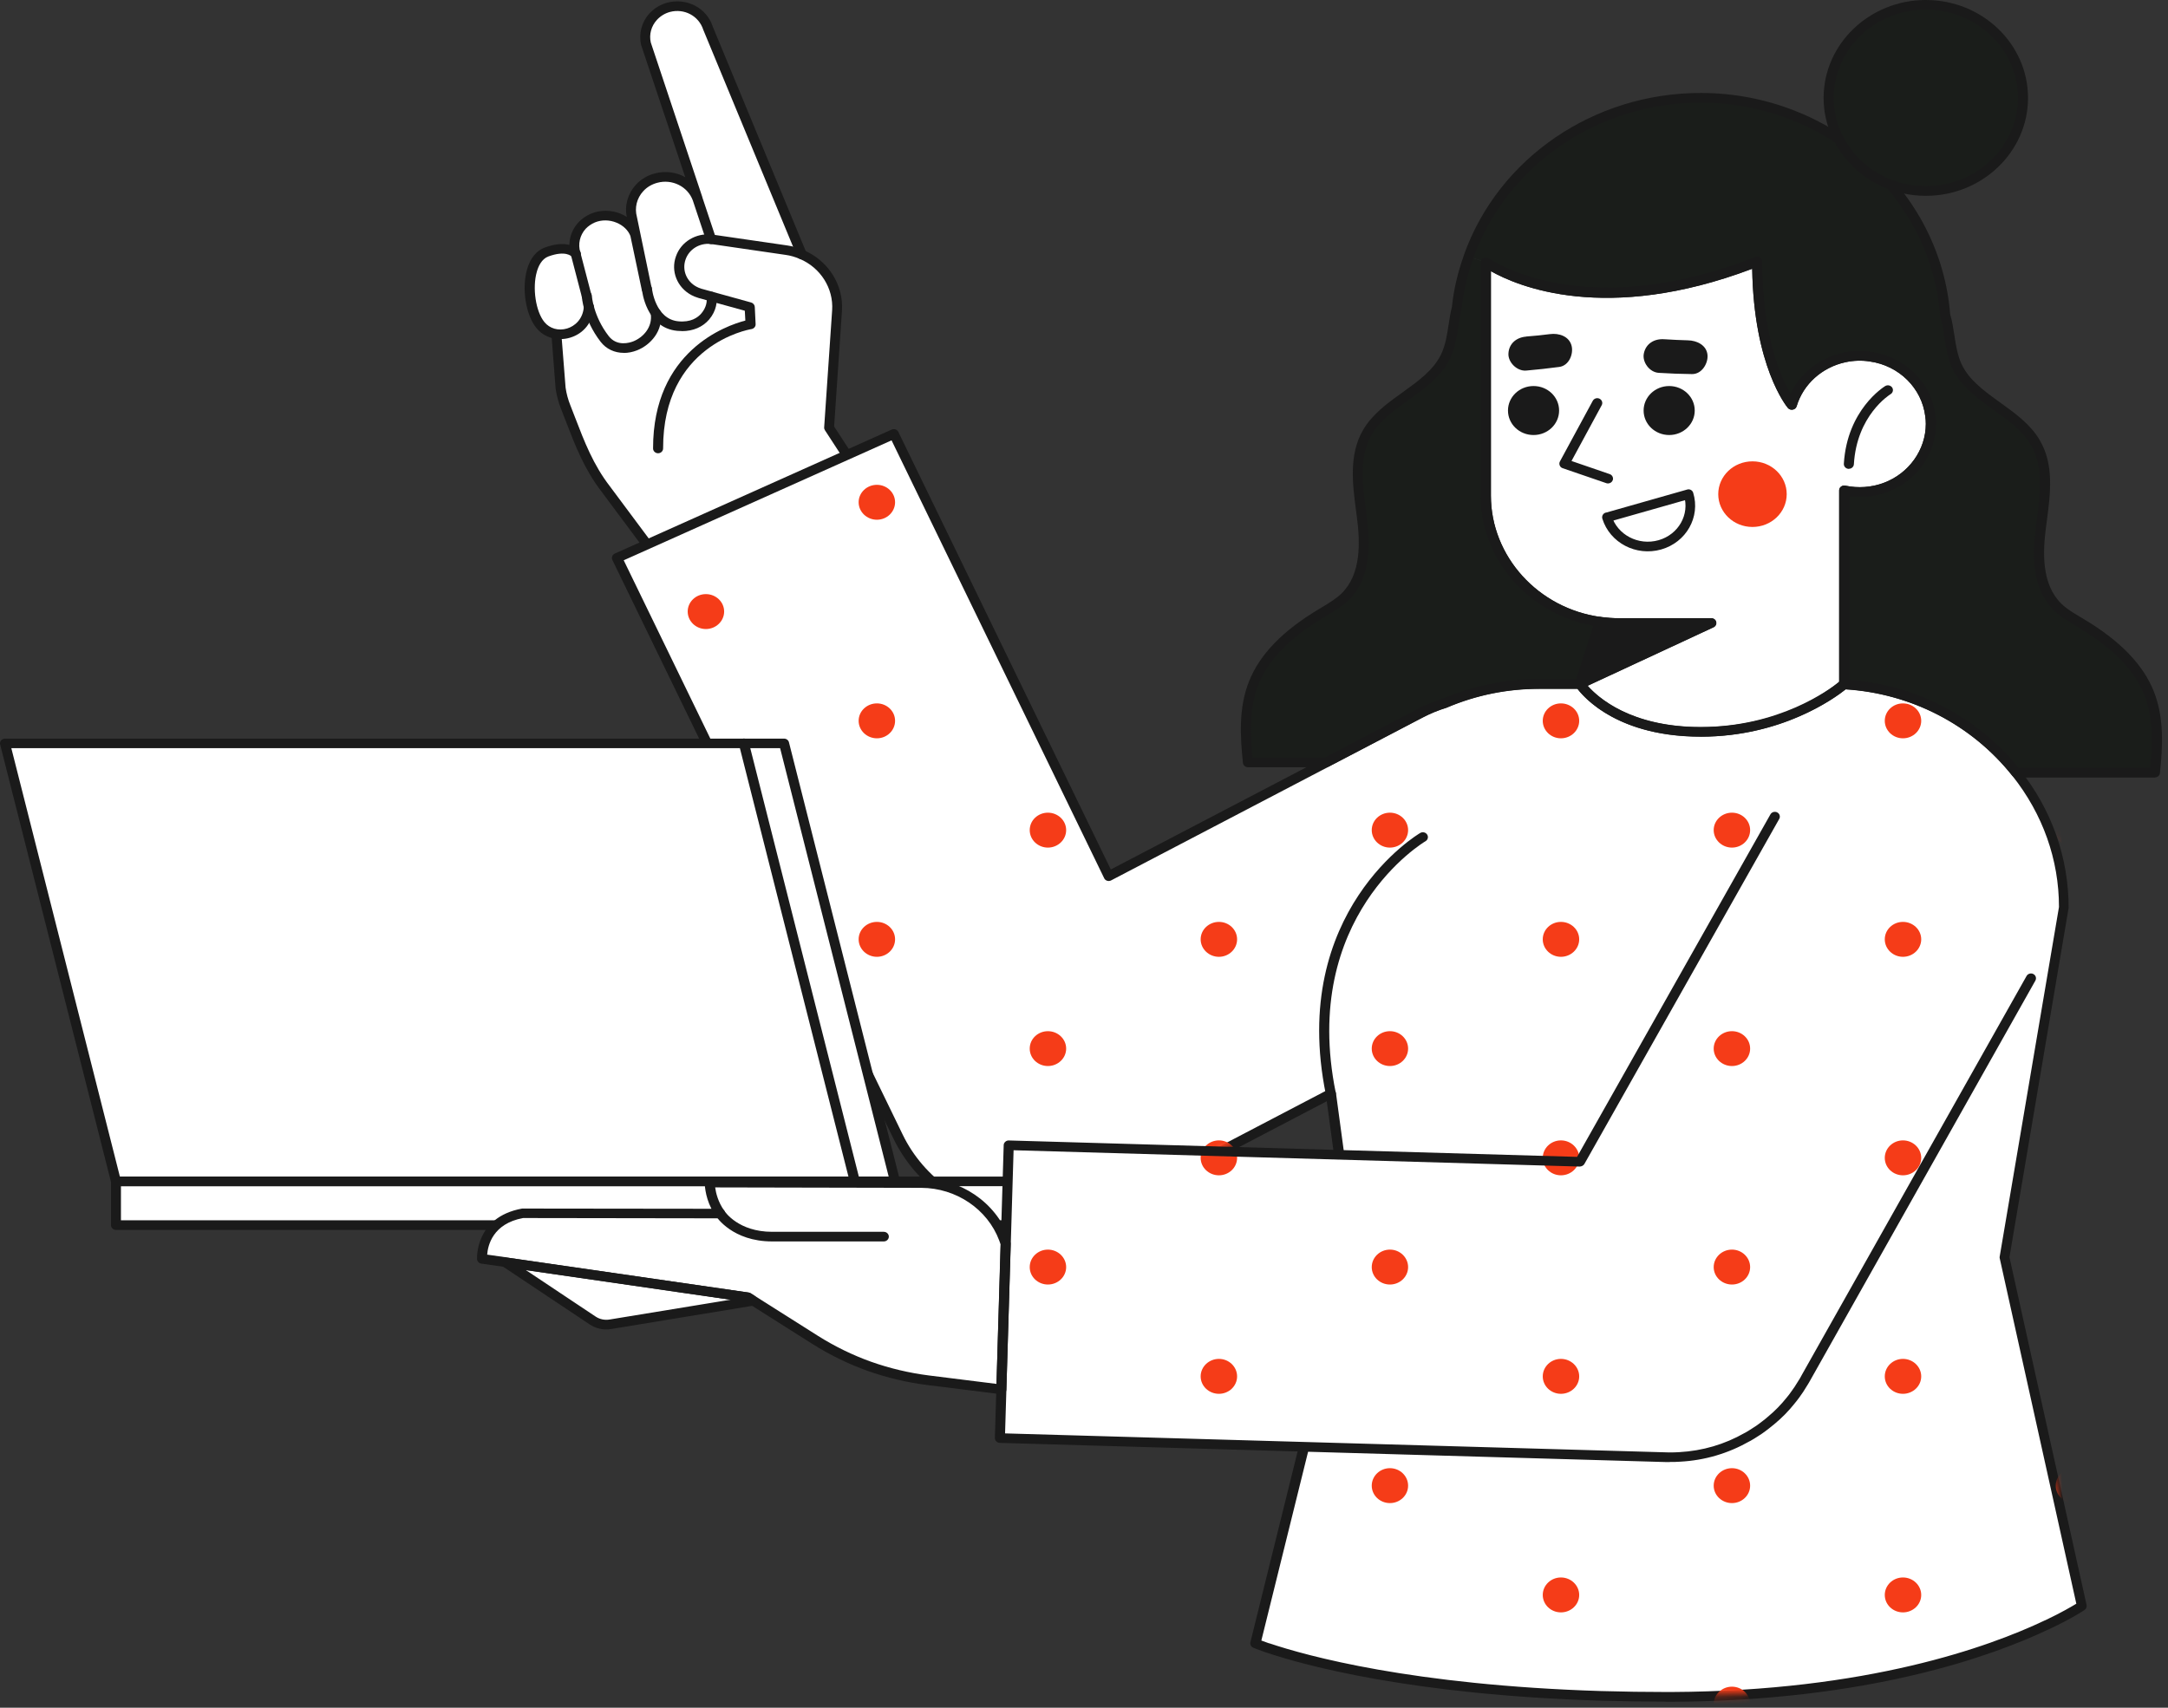 <svg xmlns="http://www.w3.org/2000/svg" width="297" height="234" viewBox="0 0 297 234" fill="none"><rect x="0" y="0" width="297" height="234" fill="#333333" stroke="none"/><path d="M117.5 64.604L92.197 79.379L82.995 67.022C80.306 63.545 79.076 59.779 77.513 55.803C77.169 54.944 76.93 54.065 76.804 53.156L76.231 45.783C75.387 45.664 74.595 45.254 74.011 44.545C72.042 42.097 71.844 35.664 74.856 34.535C77.867 33.406 78.878 34.775 78.878 34.775C78.43 33.396 78.805 31.948 79.743 30.909C80.15 30.479 80.66 30.119 81.244 29.87C83.484 28.941 86.236 30.01 87.059 32.197L88.622 39.56L86.611 29.86C86.204 28.361 86.642 26.833 87.632 25.744C88.216 25.115 88.977 24.635 89.904 24.395C92.301 23.756 94.792 24.995 95.605 27.252L88.508 5.954C88.205 4.616 88.612 3.257 89.508 2.278C90.05 1.679 90.779 1.239 91.613 0.999C93.916 0.4 96.313 1.649 97.011 3.846L109.851 34.855C112.904 36.153 114.926 39.19 114.697 42.547L113.602 58.6L117.51 64.604H117.5Z" fill="white"></path><path d="M117.499 65.264C117.27 65.264 117.041 65.154 116.916 64.954L113.008 58.95C112.935 58.83 112.893 58.7 112.904 58.56L113.998 42.507C114.196 39.51 112.414 36.683 109.558 35.474C108.902 35.194 108.276 35.014 107.62 34.925L97.334 33.426C95.823 33.286 94.416 34.145 93.926 35.534C93.405 36.972 94.03 38.551 95.427 39.29C95.615 39.39 95.823 39.48 96.115 39.57L102.899 41.448C103.18 41.528 103.378 41.768 103.399 42.047L103.514 44.415C103.535 44.745 103.285 45.034 102.941 45.094C102.44 45.174 90.821 47.302 90.841 61.447C90.841 61.807 90.539 62.107 90.154 62.107C89.778 62.107 89.466 61.817 89.466 61.447C89.445 48.061 99.522 44.595 102.107 43.925L102.034 42.577L95.698 40.829C95.281 40.699 94.989 40.579 94.729 40.439C92.759 39.39 91.863 37.152 92.603 35.114C93.29 33.146 95.302 31.918 97.49 32.127L107.807 33.626C108.579 33.736 109.329 33.946 110.09 34.275C113.466 35.704 115.582 39.04 115.342 42.597L114.269 58.441L118.062 64.265C118.26 64.574 118.166 64.984 117.843 65.174C117.729 65.244 117.604 65.274 117.479 65.274L117.499 65.264Z" fill="#1A1A1A"></path><path d="M92.197 80.039C91.978 80.039 91.77 79.939 91.635 79.759L82.433 67.401C80.067 64.335 78.816 61.098 77.493 57.661L76.868 56.043C76.503 55.134 76.253 54.195 76.117 53.256L75.544 45.844C75.586 45.484 75.93 45.164 76.294 45.184C76.669 45.224 76.951 45.484 76.909 45.844L77.482 53.116C77.597 53.915 77.816 54.755 78.149 55.574L78.785 57.212C80.067 60.548 81.286 63.705 83.548 66.632L92.76 79C92.979 79.299 92.906 79.709 92.604 79.919C92.479 79.999 92.343 80.039 92.208 80.039H92.197Z" fill="#1A1A1A"></path><path d="M80.379 41.198C80.067 41.198 79.796 40.998 79.712 40.699L78.212 34.945C77.722 33.426 78.107 31.708 79.233 30.479C79.702 29.97 80.285 29.56 80.973 29.27C82.255 28.741 83.725 28.751 85.037 29.29C85.329 29.41 85.611 29.56 85.871 29.73C85.538 28.181 85.996 26.543 87.111 25.314C87.799 24.565 88.695 24.026 89.706 23.766C91.165 23.376 92.656 23.596 93.875 24.285L87.831 6.164C87.476 4.606 87.903 3.007 88.966 1.848C89.612 1.139 90.457 0.63 91.395 0.37C94.083 -0.349 96.835 1.099 97.647 3.657L110.466 34.615C110.601 34.955 110.434 35.334 110.08 35.474C109.726 35.604 109.33 35.444 109.184 35.104L96.345 4.086C95.73 2.168 93.729 1.119 91.77 1.639C91.082 1.828 90.467 2.208 89.998 2.718C89.216 3.567 88.904 4.725 89.154 5.824L96.22 27.023C96.22 27.023 96.22 27.043 96.22 27.053L98.064 32.587C98.179 32.937 97.981 33.306 97.616 33.416C97.251 33.526 96.866 33.336 96.751 32.987L94.907 27.452C94.208 25.554 92.082 24.495 90.05 25.045C89.3 25.244 88.633 25.634 88.122 26.194C87.237 27.153 86.913 28.471 87.247 29.7L89.269 39.44C89.342 39.8 89.102 40.139 88.727 40.219C88.352 40.289 87.997 40.059 87.914 39.7L86.361 32.337C86.069 31.568 85.382 30.889 84.454 30.509C83.495 30.11 82.411 30.099 81.494 30.479C81.004 30.689 80.577 30.989 80.233 31.348C79.431 32.227 79.15 33.466 79.504 34.585C79.504 34.595 79.504 34.615 79.514 34.625L81.015 40.379C81.025 40.429 81.036 40.489 81.036 40.539C81.036 40.839 80.827 41.098 80.515 41.178C80.463 41.188 80.4 41.198 80.348 41.198H80.379Z" fill="#1A1A1A"></path><path d="M76.763 46.473C75.491 46.473 74.282 45.933 73.48 44.944C72.021 43.146 71.448 39.53 72.209 36.892C72.646 35.374 73.48 34.355 74.616 33.925C78.097 32.627 79.389 34.335 79.451 34.405C79.67 34.705 79.597 35.114 79.285 35.324C78.983 35.534 78.555 35.464 78.336 35.174C78.284 35.114 77.492 34.265 75.116 35.144C74.21 35.484 73.761 36.463 73.543 37.232C72.907 39.44 73.386 42.667 74.574 44.125C75.304 45.024 76.492 45.364 77.68 45.014C78.722 44.705 79.879 43.745 79.983 41.997C80.004 41.638 80.337 41.358 80.713 41.378C81.088 41.398 81.379 41.708 81.359 42.077C81.234 44.105 79.983 45.714 78.086 46.273C77.649 46.403 77.201 46.463 76.773 46.463L76.763 46.473Z" fill="#1A1A1A"></path><path d="M85.454 48.351C84.193 48.351 83.036 47.822 82.275 46.823C79.899 43.746 79.712 40.709 79.701 40.579C79.68 40.219 79.972 39.91 80.347 39.89C80.743 39.87 81.046 40.149 81.077 40.509C81.077 40.539 81.264 43.306 83.38 46.043C84.516 47.512 86.256 46.972 86.757 46.773C88.111 46.233 89.435 44.815 89.143 42.967C89.091 42.607 89.351 42.267 89.727 42.217C90.102 42.177 90.456 42.417 90.508 42.777C90.904 45.324 89.112 47.272 87.278 48.001C86.663 48.241 86.048 48.361 85.454 48.361V48.351Z" fill="#1A1A1A"></path><path d="M93.417 45.364C93.208 45.364 92.989 45.354 92.771 45.334C88.487 44.914 87.956 39.85 87.935 39.64C87.904 39.28 88.175 38.961 88.56 38.921C88.946 38.881 89.269 39.15 89.311 39.52C89.311 39.56 89.759 43.716 92.916 44.026C94.626 44.195 95.595 43.526 96.095 42.927C96.772 42.137 96.897 41.208 96.772 40.829C96.658 40.479 96.856 40.109 97.221 40C97.585 39.89 97.971 40.08 98.085 40.429C98.346 41.238 98.117 42.637 97.158 43.766C96.262 44.815 94.959 45.374 93.417 45.374V45.364Z" fill="#1A1A1A"></path><path d="M219.15 85.363L219.182 85.193C220.026 85.303 220.87 85.363 221.745 85.363H234.428L216.451 93.714L219.15 85.363Z" fill="#1A1A1A"></path><path d="M203.529 67.911C203.529 76.682 210.366 83.994 219.172 85.193L219.14 85.363L216.441 93.714H210.824C206.239 93.714 201.893 94.653 197.943 96.322H197.933C196.776 96.691 195.63 97.151 194.535 97.73L181.644 104.473H170.942C170.556 100.777 170.368 97.011 171.744 93.564C173.391 89.439 177.101 86.362 181.019 84.014C182.134 83.345 183.301 82.695 184.239 81.786C187.084 78.999 187.043 74.584 186.542 70.708C186.042 66.842 185.313 62.646 187.313 59.249C189.815 54.954 195.89 53.295 198.037 48.83C199.027 46.772 199.017 44.425 199.569 42.217C199.83 39.759 200.392 37.432 201.205 35.174L203.54 35.913V67.911H203.529Z" fill="#1A1D1A"></path><path d="M252.593 93.764C262.201 94.294 270.716 98.949 276.218 105.882C280.303 111.026 282.731 117.44 282.731 124.363L274.613 172.244L285.212 220.025C285.212 220.025 283.638 221.104 280.418 222.622H280.407C272.779 226.249 255.928 232.372 229.041 232.492H228.217C225.112 232.492 222.152 232.442 219.317 232.362H219.307C193.097 231.553 178.434 227.388 173.703 225.789H173.693C172.546 225.39 171.984 225.16 171.984 225.16L185.26 171.525L182.332 149.837L152.662 165.351C145.159 169.257 136.186 168.268 129.819 163.533C129.777 163.503 129.735 163.483 129.704 163.453C126.911 161.525 124.587 158.918 123.045 155.741L84.527 76.432L122.461 59.439L151.881 120.037L181.655 104.473L194.546 97.73C195.65 97.151 196.786 96.691 197.943 96.332H197.954C201.903 94.643 206.249 93.704 210.834 93.704H216.451C216.451 93.704 220.61 100.257 232.969 100.257C245.329 100.257 251.905 94.334 252.593 93.754V93.764Z" fill="white"></path><path d="M245.454 55.473C245.454 55.473 240.702 49.799 240.702 35.843C216.43 45.384 203.529 35.923 203.529 35.923L201.194 35.174V35.134C205.717 22.487 218.244 13.406 232.969 13.406C250.665 13.406 265.161 26.503 266.463 43.156C267.151 45.493 267.057 48.021 268.11 50.239C270.257 54.714 276.322 56.362 278.834 60.658C280.824 64.064 280.095 68.26 279.605 72.116C279.094 75.992 279.052 80.418 281.908 83.195C282.846 84.104 284.013 84.733 285.128 85.423C289.046 87.77 292.757 90.847 294.403 94.973C295.779 98.419 295.591 102.186 295.206 105.882H276.228C270.726 98.939 262.201 94.284 252.603 93.764L252.655 93.714V67.191C253.343 67.341 254.062 67.411 254.802 67.411C256.042 67.411 257.22 67.191 258.314 66.782C261.93 65.433 264.525 62.047 264.525 58.091C264.525 57.711 264.494 57.341 264.442 56.972C263.931 52.816 260.575 49.509 256.282 48.89C255.802 48.81 255.302 48.77 254.812 48.77C254.072 48.77 253.353 48.85 252.665 48.99C249.216 49.739 246.444 52.247 245.464 55.483L245.454 55.473Z" fill="#1A1D1A"></path><path d="M240.702 35.843C240.702 49.799 245.454 55.473 245.454 55.473C246.433 52.236 249.195 49.739 252.655 48.98C253.343 48.83 254.062 48.76 254.802 48.76C255.302 48.76 255.792 48.8 256.271 48.88C260.565 49.499 263.92 52.806 264.431 56.962C264.483 57.331 264.514 57.701 264.514 58.081C264.514 62.036 261.93 65.423 258.303 66.772C257.22 67.181 256.032 67.401 254.791 67.401C254.051 67.401 253.332 67.321 252.645 67.181V93.704L252.592 93.754C251.905 94.334 244.703 100.257 232.969 100.257C220.609 100.257 216.451 93.704 216.451 93.704L234.428 85.353H221.745C220.88 85.353 220.026 85.283 219.182 85.183C210.375 83.984 203.539 76.671 203.539 67.9V35.913C203.539 35.913 216.43 45.373 240.712 35.833L240.702 35.843Z" fill="white"></path><path d="M216.451 94.374C216.295 94.374 216.128 94.324 216.003 94.214C215.795 94.044 215.711 93.774 215.795 93.514L218.494 85.093C218.546 84.733 218.9 84.494 219.265 84.534C220.151 84.644 220.964 84.704 221.735 84.704H234.418C234.741 84.704 235.022 84.913 235.085 85.213C235.158 85.513 235.001 85.822 234.709 85.952L216.743 94.304C216.649 94.344 216.545 94.374 216.441 94.374H216.451ZM219.692 85.912L217.577 92.456L231.427 86.022H221.735C221.078 86.022 220.411 85.982 219.692 85.912Z" fill="#1A1A1A"></path><path d="M228.206 233.162C225.392 233.162 222.474 233.122 219.285 233.032C193.336 232.233 178.673 228.177 173.515 226.449C173.483 226.449 173.462 226.439 173.442 226.429C172.274 226.019 171.691 225.779 171.691 225.779C171.389 225.649 171.222 225.33 171.295 225.02L184.54 171.505L181.758 150.896L152.974 165.95C145.45 169.866 136.185 169.127 129.38 164.072C129.359 164.052 129.224 163.962 129.203 163.942C126.327 161.964 123.94 159.207 122.408 156.041L83.891 76.732C83.734 76.402 83.88 76.012 84.224 75.853L122.158 58.86C122.325 58.79 122.512 58.78 122.679 58.84C122.856 58.9 122.992 59.02 123.065 59.179L152.172 119.138L194.201 97.171C195.274 96.601 196.431 96.122 197.63 95.752C197.64 95.752 197.65 95.742 197.661 95.742C201.84 93.974 206.258 93.075 210.823 93.075H216.44C216.68 93.075 216.899 93.195 217.024 93.395C217.065 93.454 221.171 99.638 232.948 99.638C244.724 99.638 251.352 93.944 252.112 93.295C252.248 93.175 252.446 93.125 252.602 93.135C262.117 93.654 270.913 98.17 276.738 105.512C281.084 110.987 283.387 117.52 283.387 124.393L275.279 172.264L285.846 219.925C285.899 220.185 285.794 220.445 285.576 220.595C285.513 220.645 283.919 221.723 280.688 223.252C280.657 223.262 280.636 223.272 280.605 223.282C272.882 226.948 255.968 233.062 228.998 233.182H228.164L228.206 233.162ZM173.848 225.16C173.848 225.16 173.9 225.17 173.921 225.18C178.965 226.878 193.471 230.914 219.316 231.713C222.505 231.803 225.403 231.843 228.216 231.843H229.04C255.802 231.723 272.518 225.649 280.104 222.043C280.136 222.033 280.156 222.023 280.188 222.013C282.397 220.964 283.814 220.125 284.44 219.745L273.945 172.404C273.924 172.324 273.924 172.244 273.945 172.164L282.064 124.283C282.064 117.8 279.854 111.556 275.686 106.311C270.152 99.338 261.846 95.033 252.842 94.463C251.341 95.672 244.109 100.947 232.989 100.947C221.87 100.947 217.149 95.762 216.107 94.394H210.854C206.509 94.394 202.288 95.243 198.307 96.921C198.265 96.951 198.213 96.971 198.171 96.981C197.025 97.331 195.92 97.79 194.889 98.329L152.213 120.637C152.046 120.727 151.848 120.737 151.671 120.687C151.494 120.627 151.338 120.507 151.265 120.337L122.137 60.338L85.444 76.772L123.669 155.481C125.107 158.448 127.337 161.025 130.109 162.943L130.235 163.033C136.612 167.769 145.283 168.468 152.328 164.792L181.997 149.277C182.196 149.178 182.435 149.168 182.644 149.277C182.842 149.377 182.988 149.567 183.019 149.777L185.947 171.465C185.958 171.545 185.947 171.625 185.937 171.705L172.795 224.79C173.056 224.89 173.41 225.02 173.869 225.18L173.848 225.16Z" fill="#1A1A1A"></path><path d="M295.196 106.551H276.218C275.999 106.551 275.801 106.451 275.666 106.291C270.08 99.248 261.66 94.933 252.551 94.423C252.28 94.413 252.051 94.243 251.947 94.004C251.884 93.844 251.884 93.664 251.947 93.504V67.181C251.947 66.981 252.041 66.792 252.207 66.672C252.374 66.542 252.583 66.502 252.791 66.542C254.542 66.911 256.386 66.782 258.043 66.162C261.493 64.883 263.817 61.637 263.817 58.081C263.817 57.731 263.796 57.391 263.744 57.051C263.275 53.185 260.159 50.099 256.167 49.529C255.052 49.349 253.906 49.389 252.801 49.629C249.592 50.328 247.028 52.636 246.121 55.663C246.048 55.903 245.85 56.083 245.59 56.123C245.34 56.172 245.079 56.083 244.923 55.893C244.725 55.663 240.244 50.149 240.035 36.822C219.943 44.414 207.823 39.19 204.238 37.162V67.92C204.238 76.232 210.709 83.375 219.297 84.543C219.474 84.573 219.641 84.663 219.755 84.803C219.859 84.943 219.912 85.123 219.88 85.293L219.849 85.463L217.129 93.914C217.035 94.194 216.775 94.373 216.472 94.373H210.855C206.51 94.373 202.289 95.222 198.308 96.901C198.266 96.931 198.214 96.951 198.173 96.961C197.026 97.31 195.922 97.77 194.89 98.309L181.999 105.052C181.894 105.102 181.78 105.132 181.665 105.132H170.962C170.608 105.132 170.316 104.873 170.275 104.543C169.91 101.047 169.639 97.011 171.119 93.334C172.588 89.658 175.714 86.431 180.675 83.465L181.102 83.205C182.04 82.645 183.009 82.066 183.77 81.327C186.511 78.649 186.334 74.294 185.875 70.787L185.771 69.998C185.292 66.382 184.76 62.286 186.73 58.92C188.001 56.732 190.117 55.213 192.159 53.745C194.327 52.187 196.38 50.718 197.422 48.54C198.016 47.301 198.225 45.953 198.443 44.514C198.569 43.705 198.694 42.866 198.902 42.047C199.142 39.719 199.684 37.392 200.528 35.014C200.528 34.974 200.538 34.934 200.559 34.904C205.301 21.638 218.338 12.737 232.98 12.737C250.811 12.737 265.828 26.073 267.162 43.096C267.433 43.955 267.579 44.964 267.735 45.943C267.954 47.371 268.163 48.72 268.746 49.949C269.788 52.117 271.841 53.595 274.009 55.154C276.051 56.622 278.167 58.14 279.438 60.328C281.408 63.685 280.897 67.611 280.397 71.397L280.293 72.186C279.834 75.683 279.657 80.048 282.398 82.725C283.117 83.425 283.993 83.954 284.92 84.504L285.504 84.853C290.454 87.82 293.58 91.047 295.05 94.723C296.519 98.399 296.259 102.435 295.894 105.932C295.863 106.271 295.56 106.521 295.206 106.521L295.196 106.551ZM276.562 105.232H294.57C294.883 102.026 295.039 98.429 293.757 95.222C292.403 91.826 289.453 88.809 284.764 85.992L284.18 85.642C283.232 85.073 282.242 84.474 281.408 83.664C278.25 80.578 278.417 75.832 278.917 72.036L279.022 71.237C279.491 67.661 279.98 63.955 278.23 60.977C277.094 59.029 275.187 57.661 273.175 56.212C270.966 54.624 268.673 52.986 267.485 50.508C266.818 49.1 266.578 47.601 266.36 46.143C266.214 45.164 266.068 44.245 265.797 43.346C265.776 43.286 265.776 43.226 265.776 43.166C264.494 26.862 250.081 14.066 232.97 14.066C218.932 14.066 206.447 22.587 201.872 35.274C201.872 35.314 201.851 35.354 201.841 35.384C201.007 37.691 200.486 39.949 200.236 42.277C200.028 43.126 199.902 43.935 199.788 44.714C199.559 46.173 199.329 47.691 198.652 49.1C197.464 51.577 195.182 53.215 192.962 54.804C190.94 56.252 189.033 57.621 187.908 59.569C186.157 62.556 186.647 66.262 187.115 69.838L187.22 70.628C187.72 74.414 187.887 79.169 184.729 82.256C183.854 83.105 182.811 83.724 181.811 84.324L181.384 84.583C176.684 87.391 173.745 90.407 172.39 93.814C171.108 97.021 171.265 100.627 171.577 103.824H181.478L194.212 97.16C195.286 96.591 196.443 96.112 197.641 95.742C197.651 95.742 197.662 95.732 197.672 95.732C201.851 93.964 206.27 93.065 210.835 93.065H215.941L218.307 85.732C209.438 84.164 202.841 76.632 202.841 67.92V35.943C202.841 35.693 202.987 35.464 203.227 35.354C203.467 35.244 203.738 35.274 203.946 35.424C204.071 35.514 216.858 44.504 240.442 35.244C240.65 35.164 240.9 35.184 241.088 35.304C241.275 35.424 241.39 35.633 241.39 35.853C241.39 46.113 243.995 51.817 245.277 54.005C246.601 51.167 249.258 49.05 252.489 48.34C253.781 48.071 255.125 48.021 256.376 48.23C260.961 48.89 264.557 52.456 265.109 56.892C265.161 57.271 265.192 57.671 265.192 58.09C265.192 62.176 262.525 65.922 258.544 67.401C256.897 68.02 255.094 68.22 253.333 67.98V93.165C262.462 93.854 270.872 98.229 276.552 105.242L276.562 105.232Z" fill="#1A1A1A"></path><path d="M232.969 100.927C220.37 100.927 216.045 94.334 215.868 94.054C215.764 93.894 215.743 93.704 215.795 93.524C215.847 93.345 215.982 93.195 216.16 93.115L231.437 86.022H221.746C220.912 86.022 220.047 85.962 219.098 85.842C209.834 84.584 202.852 76.871 202.852 67.911V35.923C202.852 35.673 202.997 35.444 203.237 35.334C203.477 35.224 203.758 35.254 203.956 35.404C204.081 35.494 216.868 44.505 240.452 35.234C240.66 35.154 240.91 35.174 241.098 35.294C241.286 35.414 241.4 35.624 241.4 35.843C241.4 46.063 244.006 51.787 245.298 53.995C246.621 51.158 249.279 49.04 252.509 48.341C253.802 48.071 255.146 48.021 256.397 48.231C260.982 48.89 264.577 52.456 265.13 56.892C265.182 57.272 265.213 57.681 265.213 58.091C265.213 62.176 262.545 65.923 258.564 67.401C256.918 68.02 255.115 68.22 253.354 67.981V93.724C253.354 93.914 253.27 94.084 253.124 94.214C252.249 94.953 244.818 100.937 232.98 100.937L232.969 100.927ZM217.504 93.964C218.869 95.522 223.371 99.618 232.969 99.618C243.693 99.618 250.592 94.523 251.957 93.424V67.191C251.957 66.992 252.051 66.802 252.218 66.682C252.384 66.552 252.593 66.512 252.801 66.552C254.552 66.922 256.397 66.792 258.054 66.172C261.503 64.894 263.827 61.647 263.827 58.091C263.827 57.741 263.806 57.401 263.754 57.062C263.285 53.196 260.169 50.109 256.178 49.539C255.063 49.359 253.916 49.4 252.812 49.639C249.602 50.339 247.038 52.646 246.132 55.673C246.059 55.913 245.861 56.093 245.6 56.133C245.35 56.183 245.089 56.093 244.933 55.903C244.735 55.673 240.254 50.159 240.045 36.832C219.953 44.425 207.833 39.19 204.248 37.152V67.921C204.248 76.232 210.72 83.375 219.307 84.544C220.193 84.653 220.995 84.713 221.766 84.713H234.449C234.772 84.713 235.054 84.923 235.116 85.223C235.189 85.523 235.033 85.832 234.741 85.962L217.525 93.964H217.504Z" fill="#1A1A1A"></path><path d="M182.31 150.506C181.987 150.506 181.695 150.287 181.633 149.977C176.526 124.833 194.378 114.233 194.566 114.133C194.889 113.944 195.316 114.044 195.514 114.363C195.712 114.673 195.608 115.083 195.275 115.272C195.097 115.372 178.069 125.532 182.988 149.737C183.061 150.097 182.811 150.436 182.446 150.506C182.404 150.506 182.352 150.516 182.31 150.516V150.506Z" fill="#1A1A1A"></path><path d="M263.817 26.163C271.167 26.163 277.125 20.452 277.125 13.406C277.125 6.361 271.167 0.649 263.817 0.649C256.467 0.649 250.509 6.361 250.509 13.406C250.509 20.452 256.467 26.163 263.817 26.163Z" fill="#1A1D1A"></path><path d="M263.828 26.833C256.105 26.833 249.821 20.809 249.821 13.416C249.821 6.024 256.105 0 263.828 0C271.55 0 277.824 6.024 277.824 13.416C277.824 20.809 271.539 26.833 263.828 26.833ZM263.828 1.309C256.866 1.309 251.207 6.733 251.207 13.406C251.207 20.079 256.877 25.504 263.828 25.504C270.779 25.504 276.448 20.079 276.448 13.406C276.448 6.733 270.789 1.309 263.828 1.309Z" fill="#1A1A1A"></path><path d="M253.281 64.245C253.281 64.245 253.26 64.245 253.239 64.245C252.864 64.225 252.572 63.915 252.593 63.545C253.041 56.143 258.054 53.026 258.262 52.896C258.585 52.706 259.002 52.796 259.21 53.096C259.419 53.406 259.315 53.815 259.002 54.005C258.814 54.125 254.364 56.922 253.968 63.615C253.948 63.965 253.645 64.235 253.281 64.235V64.245Z" fill="#1A1A1A"></path><path d="M228.665 59.609C230.599 59.609 232.166 58.106 232.166 56.253C232.166 54.399 230.599 52.896 228.665 52.896C226.731 52.896 225.163 54.399 225.163 56.253C225.163 58.106 226.731 59.609 228.665 59.609Z" fill="#1A1A1A"></path><path d="M206.582 56.253C206.582 58.111 208.145 59.609 210.084 59.609C212.022 59.609 213.585 58.111 213.585 56.253C213.585 54.395 212.022 52.896 210.084 52.896C208.145 52.896 206.582 54.395 206.582 56.253Z" fill="#1A1A1A"></path><path d="M209.072 46.113C210.125 46.033 211.438 45.903 212.313 45.783C213.564 45.614 214.981 46.073 215.304 47.412C215.565 48.511 214.95 50.099 213.605 50.279C212.094 50.478 210.594 50.648 209.072 50.778C207.801 50.878 206.581 49.629 206.644 48.451C206.706 47.102 207.717 46.233 209.072 46.123V46.113Z" fill="#1A1A1A"></path><path d="M227.968 46.483C229.02 46.552 230.344 46.612 231.219 46.632C232.48 46.652 233.814 47.312 233.918 48.67C234.002 49.789 233.147 51.278 231.792 51.258C230.271 51.238 228.749 51.188 227.228 51.088C225.956 51.008 224.945 49.599 225.195 48.431C225.466 47.102 226.602 46.393 227.968 46.483Z" fill="#1A1A1A"></path><path d="M220.276 66.242C220.203 66.242 220.12 66.232 220.047 66.202L214.075 64.154C213.888 64.095 213.742 63.955 213.669 63.775C213.596 63.595 213.606 63.395 213.7 63.225L218.202 54.914C218.379 54.594 218.796 54.464 219.13 54.634C219.463 54.804 219.599 55.204 219.422 55.523L215.284 63.166L220.516 64.964C220.87 65.084 221.058 65.463 220.933 65.803C220.828 66.073 220.568 66.242 220.287 66.242H220.276Z" fill="#1A1A1A"></path><path d="M220.141 70.878C221.058 73.835 224.288 75.533 227.394 74.654C230.479 73.775 232.229 70.668 231.323 67.711L220.151 70.888L220.141 70.878Z" fill="white" stroke="#1A1A1A" stroke-width="1.32" stroke-linecap="round" stroke-linejoin="round"></path><path d="M240.076 72.206C242.666 72.206 244.766 70.194 244.766 67.711C244.766 65.228 242.666 63.215 240.076 63.215C237.486 63.215 235.387 65.228 235.387 67.711C235.387 70.194 237.486 72.206 240.076 72.206Z" fill="#F53C18"></path><path d="M15.891 167.869L158.31 167.869V161.875L15.891 161.875V167.869Z" fill="white"></path><path d="M15.881 161.875H122.616L107.401 101.856H0.676L15.881 161.875Z" fill="white"></path><path d="M158.31 168.528H15.892C15.517 168.528 15.204 168.228 15.204 167.869V161.875C15.204 161.515 15.517 161.216 15.892 161.216H158.31C158.686 161.216 158.998 161.515 158.998 161.875V167.869C158.998 168.228 158.686 168.528 158.31 168.528ZM16.569 167.209H157.612V162.534H16.569V167.209Z" fill="#1A1A1A"></path><path d="M122.617 162.534H15.892C15.579 162.534 15.298 162.325 15.225 162.035L0.02 102.016C-0.032 101.816 0.02 101.617 0.145 101.457C0.281 101.297 0.479 101.207 0.687 101.207H107.412C107.725 101.207 108.006 101.417 108.079 101.707L123.284 161.725C123.336 161.925 123.284 162.125 123.159 162.285C123.024 162.444 122.826 162.534 122.617 162.534ZM16.423 161.216H121.742L106.87 102.516H1.552L16.423 161.216Z" fill="#1A1A1A"></path><path d="M117.105 162.534C116.792 162.534 116.511 162.334 116.438 162.035L101.233 102.016C101.139 101.666 101.368 101.307 101.744 101.217C102.108 101.127 102.483 101.347 102.577 101.706L117.782 161.725C117.876 162.075 117.647 162.434 117.271 162.524C117.219 162.534 117.157 162.544 117.105 162.544V162.534Z" fill="#1A1A1A"></path><path d="M122.618 168.528C122.242 168.528 121.93 168.228 121.93 167.869V161.875C121.93 161.515 122.242 161.216 122.618 161.216C122.993 161.216 123.305 161.515 123.305 161.875V167.869C123.305 168.228 122.993 168.528 122.618 168.528Z" fill="#1A1A1A"></path><path d="M102.463 177.758L102.984 178.088L102.828 178.298L83.621 181.454C82.767 181.604 81.902 181.414 81.183 180.945L69.198 172.953L102.463 177.768V177.758Z" fill="white"></path><path d="M269.737 106.861C279.867 112.085 283.702 124.313 278.241 134.043L247.467 188.677L247.216 189.127C247.144 189.257 247.06 189.376 246.987 189.506C246.654 190.056 246.31 190.605 245.924 191.115C245.737 191.374 245.539 191.624 245.33 191.884C244.528 192.903 243.621 193.822 242.631 194.641C242.381 194.851 242.131 195.051 241.87 195.25C241.704 195.38 241.526 195.51 241.349 195.65C241.12 195.82 240.88 195.99 240.63 196.14C240.588 196.17 240.547 196.209 240.495 196.229C240.151 196.449 239.796 196.669 239.432 196.879C239.4 196.909 239.38 196.919 239.348 196.919C236.597 198.487 233.46 199.456 230.115 199.636C229.646 199.676 229.177 199.676 228.708 199.676H228.177L136.969 197.049L137.177 190.375L137.552 177.698L137.771 170.406L138.188 156.94L216.442 159.197L241.37 115.042C246.831 105.322 259.587 101.636 269.716 106.881H269.727L269.737 106.861Z" fill="white"></path><mask id="mask0_147_252" style="mask-type:luminance" maskUnits="userSpaceOnUse" x="84" y="59" width="202" height="174"><path d="M274.614 172.254L282.045 128.459L282.732 124.373C282.732 117.45 280.315 111.036 276.219 105.892C270.717 98.949 262.192 94.294 252.594 93.764C251.906 94.344 244.705 100.267 232.97 100.267C220.611 100.267 216.452 93.714 216.452 93.714H210.835C206.25 93.714 201.904 94.653 197.955 96.322H197.944C196.787 96.691 195.641 97.151 194.547 97.73L181.656 104.473L151.882 120.037L122.462 59.439L84.528 76.432L123.046 155.741C124.588 158.918 126.912 161.535 129.705 163.453C129.736 163.483 129.778 163.503 129.82 163.533C132.217 165.311 134.978 166.55 137.886 167.209L137.792 170.386L137.573 177.678L137.198 190.355L136.99 197.029L178.644 198.227L171.984 225.15C171.984 225.15 172.547 225.39 173.694 225.779H173.704C178.435 227.378 193.098 231.543 219.308 232.352H219.318C222.153 232.432 225.113 232.482 228.218 232.482H229.042C255.929 232.362 272.79 226.239 280.408 222.612H280.419C283.639 221.094 285.213 220.015 285.213 220.015L274.614 172.234V172.254ZM167.17 157.759L182.322 149.847L183.448 158.238L167.17 157.759Z" fill="white"></path></mask><g mask="url(#mask0_147_252)"><path d="M122.619 218.546C122.619 219.865 121.504 220.934 120.128 220.934C118.752 220.934 117.627 219.865 117.627 218.546C117.627 217.228 118.752 216.149 120.128 216.149C121.504 216.149 122.619 217.228 122.619 218.546Z" fill="#F53C18"></path><path d="M122.619 68.819C122.619 70.138 121.504 71.217 120.128 71.217C118.752 71.217 117.627 70.138 117.627 68.819C117.627 67.501 118.752 66.432 120.128 66.432C121.504 66.432 122.619 67.501 122.619 68.819Z" fill="#F53C18"></path><path d="M122.619 98.769C122.619 100.087 121.504 101.166 120.128 101.166C118.752 101.166 117.627 100.087 117.627 98.769C117.627 97.45 118.752 96.381 120.128 96.381C121.504 96.381 122.619 97.45 122.619 98.769Z" fill="#F53C18"></path><path d="M146.056 203.572C146.056 204.89 144.931 205.959 143.555 205.959C142.18 205.959 141.064 204.89 141.064 203.572C141.064 202.253 142.18 201.174 143.555 201.174C144.931 201.174 146.056 202.253 146.056 203.572Z" fill="#F53C18"></path><path d="M146.056 173.622C146.056 174.941 144.931 176.01 143.555 176.01C142.18 176.01 141.064 174.941 141.064 173.622C141.064 172.304 142.18 171.225 143.555 171.225C144.931 171.225 146.056 172.304 146.056 173.622Z" fill="#F53C18"></path><path d="M169.473 128.708C169.473 130.027 168.358 131.106 166.983 131.106C165.607 131.106 164.481 130.027 164.481 128.708C164.481 127.39 165.607 126.321 166.983 126.321C168.358 126.321 169.473 127.39 169.473 128.708Z" fill="#F53C18"></path><path d="M169.473 188.597C169.473 189.916 168.358 190.985 166.983 190.985C165.607 190.985 164.481 189.916 164.481 188.597C164.481 187.278 165.607 186.199 166.983 186.199C168.358 186.199 169.473 187.278 169.473 188.597Z" fill="#F53C18"></path><path d="M169.473 218.546C169.473 219.865 168.358 220.934 166.983 220.934C165.607 220.934 164.481 219.865 164.481 218.546C164.481 217.228 165.607 216.149 166.983 216.149C168.358 216.149 169.473 217.228 169.473 218.546Z" fill="#F53C18"></path><path d="M146.056 83.794C146.056 85.113 144.931 86.192 143.555 86.192C142.18 86.192 141.064 85.113 141.064 83.794C141.064 82.475 142.18 81.406 143.555 81.406C144.931 81.406 146.056 82.475 146.056 83.794Z" fill="#F53C18"></path><path d="M146.056 113.744C146.056 115.062 144.931 116.141 143.555 116.141C142.18 116.141 141.064 115.062 141.064 113.744C141.064 112.425 142.18 111.356 143.555 111.356C144.931 111.356 146.056 112.425 146.056 113.744Z" fill="#F53C18"></path><path d="M146.056 143.683C146.056 145.002 144.931 146.071 143.555 146.071C142.18 146.071 141.064 145.002 141.064 143.683C141.064 142.365 142.18 141.296 143.555 141.296C144.931 141.296 146.056 142.365 146.056 143.683Z" fill="#F53C18"></path><path d="M169.473 158.658C169.473 159.976 168.358 161.045 166.983 161.045C165.607 161.045 164.481 159.976 164.481 158.658C164.481 157.339 165.607 156.26 166.983 156.26C168.358 156.26 169.473 157.339 169.473 158.658Z" fill="#F53C18"></path><path d="M169.473 68.819C169.473 70.138 168.358 71.217 166.983 71.217C165.607 71.217 164.481 70.138 164.481 68.819C164.481 67.501 165.607 66.432 166.983 66.432C168.358 66.432 169.473 67.501 169.473 68.819Z" fill="#F53C18"></path><path d="M146.056 233.511C146.056 234.83 144.931 235.899 143.555 235.899C142.18 235.899 141.064 234.83 141.064 233.511C141.064 232.192 142.18 231.114 143.555 231.114C144.931 231.114 146.056 232.192 146.056 233.511Z" fill="#F53C18"></path><path d="M169.473 98.769C169.473 100.088 168.358 101.166 166.983 101.166C165.607 101.166 164.481 100.088 164.481 98.769C164.481 97.45 165.607 96.381 166.983 96.381C168.358 96.381 169.473 97.45 169.473 98.769Z" fill="#F53C18"></path><path d="M192.9 113.744C192.9 115.062 191.785 116.141 190.41 116.141C189.034 116.141 187.919 115.062 187.919 113.744C187.919 112.425 189.034 111.356 190.41 111.356C191.785 111.356 192.9 112.425 192.9 113.744Z" fill="#F53C18"></path><path d="M190.41 146.071C191.785 146.071 192.9 145.002 192.9 143.683C192.9 142.364 191.785 141.295 190.41 141.295C189.034 141.295 187.919 142.364 187.919 143.683C187.919 145.002 189.034 146.071 190.41 146.071Z" fill="#F53C18"></path><path d="M192.9 173.623C192.9 174.941 191.785 176.01 190.41 176.01C189.034 176.01 187.919 174.941 187.919 173.623C187.919 172.304 189.034 171.225 190.41 171.225C191.785 171.225 192.9 172.304 192.9 173.623Z" fill="#F53C18"></path><path d="M239.755 143.683C239.755 145.002 238.639 146.071 237.264 146.071C235.888 146.071 234.763 145.002 234.763 143.683C234.763 142.364 235.888 141.295 237.264 141.295C238.639 141.295 239.755 142.364 239.755 143.683Z" fill="#F53C18"></path><path d="M239.755 233.511C239.755 234.83 238.639 235.899 237.264 235.899C235.888 235.899 234.763 234.83 234.763 233.511C234.763 232.193 235.888 231.114 237.264 231.114C238.639 231.114 239.755 232.193 239.755 233.511Z" fill="#F53C18"></path><path d="M216.338 218.546C216.338 219.865 215.212 220.934 213.836 220.934C212.461 220.934 211.346 219.865 211.346 218.546C211.346 217.228 212.461 216.149 213.836 216.149C215.212 216.149 216.338 217.228 216.338 218.546Z" fill="#F53C18"></path><path d="M216.338 128.708C216.338 130.027 215.212 131.106 213.836 131.106C212.461 131.106 211.346 130.027 211.346 128.708C211.346 127.389 212.461 126.321 213.836 126.321C215.212 126.321 216.338 127.389 216.338 128.708Z" fill="#F53C18"></path><path d="M239.755 83.794C239.755 85.113 238.639 86.192 237.264 86.192C235.888 86.192 234.763 85.113 234.763 83.794C234.763 82.476 235.888 81.407 237.264 81.407C238.639 81.407 239.755 82.476 239.755 83.794Z" fill="#F53C18"></path><path d="M216.338 68.819C216.338 70.138 215.212 71.217 213.836 71.217C212.461 71.217 211.346 70.138 211.346 68.819C211.346 67.501 212.461 66.432 213.836 66.432C215.212 66.432 216.338 67.501 216.338 68.819Z" fill="#F53C18"></path><path d="M216.338 158.658C216.338 159.976 215.212 161.045 213.836 161.045C212.461 161.045 211.346 159.976 211.346 158.658C211.346 157.339 212.461 156.26 213.836 156.26C215.212 156.26 216.338 157.339 216.338 158.658Z" fill="#F53C18"></path><path d="M192.9 233.511C192.9 234.83 191.785 235.899 190.41 235.899C189.034 235.899 187.919 234.83 187.919 233.511C187.919 232.193 189.034 231.114 190.41 231.114C191.785 231.114 192.9 232.193 192.9 233.511Z" fill="#F53C18"></path><path d="M216.338 188.597C216.338 189.916 215.212 190.985 213.836 190.985C212.461 190.985 211.346 189.916 211.346 188.597C211.346 187.278 212.461 186.199 213.836 186.199C215.212 186.199 216.338 187.278 216.338 188.597Z" fill="#F53C18"></path><path d="M239.755 113.744C239.755 115.062 238.639 116.141 237.264 116.141C235.888 116.141 234.763 115.062 234.763 113.744C234.763 112.425 235.888 111.356 237.264 111.356C238.639 111.356 239.755 112.425 239.755 113.744Z" fill="#F53C18"></path><path d="M239.755 203.572C239.755 204.891 238.639 205.959 237.264 205.959C235.888 205.959 234.763 204.891 234.763 203.572C234.763 202.253 235.888 201.174 237.264 201.174C238.639 201.174 239.755 202.253 239.755 203.572Z" fill="#F53C18"></path><path d="M192.9 203.572C192.9 204.891 191.785 205.959 190.41 205.959C189.034 205.959 187.919 204.891 187.919 203.572C187.919 202.253 189.034 201.174 190.41 201.174C191.785 201.174 192.9 202.253 192.9 203.572Z" fill="#F53C18"></path><path d="M239.755 173.623C239.755 174.941 238.639 176.01 237.264 176.01C235.888 176.01 234.763 174.941 234.763 173.623C234.763 172.304 235.888 171.225 237.264 171.225C238.639 171.225 239.755 172.304 239.755 173.623Z" fill="#F53C18"></path><path d="M192.9 83.794C192.9 85.113 191.785 86.192 190.41 86.192C189.034 86.192 187.919 85.113 187.919 83.794C187.919 82.476 189.034 81.407 190.41 81.407C191.785 81.407 192.9 82.476 192.9 83.794Z" fill="#F53C18"></path><path d="M216.338 98.769C216.338 100.087 215.212 101.166 213.836 101.166C212.461 101.166 211.346 100.087 211.346 98.769C211.346 97.45 212.461 96.381 213.836 96.381C215.212 96.381 216.338 97.45 216.338 98.769Z" fill="#F53C18"></path><path d="M263.192 188.597C263.192 189.916 262.067 190.985 260.691 190.985C259.315 190.985 258.2 189.916 258.2 188.597C258.2 187.278 259.315 186.199 260.691 186.199C262.067 186.199 263.192 187.278 263.192 188.597Z" fill="#F53C18"></path><path d="M263.192 218.546C263.192 219.865 262.067 220.934 260.691 220.934C259.315 220.934 258.2 219.865 258.2 218.546C258.2 217.228 259.315 216.149 260.691 216.149C262.067 216.149 263.192 217.228 263.192 218.546Z" fill="#F53C18"></path><path d="M263.192 158.658C263.192 159.976 262.067 161.045 260.691 161.045C259.315 161.045 258.2 159.976 258.2 158.658C258.2 157.339 259.315 156.26 260.691 156.26C262.067 156.26 263.192 157.339 263.192 158.658Z" fill="#F53C18"></path><path d="M263.192 68.819C263.192 70.138 262.067 71.217 260.691 71.217C259.315 71.217 258.2 70.138 258.2 68.819C258.2 67.501 259.315 66.432 260.691 66.432C262.067 66.432 263.192 67.501 263.192 68.819Z" fill="#F53C18"></path><path d="M286.61 113.744C286.61 115.062 285.495 116.141 284.119 116.141C282.744 116.141 281.618 115.062 281.618 113.744C281.618 112.425 282.744 111.356 284.119 111.356C285.495 111.356 286.61 112.425 286.61 113.744Z" fill="#F53C18"></path><path d="M263.192 128.708C263.192 130.027 262.067 131.106 260.691 131.106C259.315 131.106 258.2 130.027 258.2 128.708C258.2 127.39 259.315 126.321 260.691 126.321C262.067 126.321 263.192 127.39 263.192 128.708Z" fill="#F53C18"></path><path d="M286.61 143.683C286.61 145.002 285.495 146.071 284.119 146.071C282.744 146.071 281.618 145.002 281.618 143.683C281.618 142.365 282.744 141.296 284.119 141.296C285.495 141.296 286.61 142.365 286.61 143.683Z" fill="#F53C18"></path><path d="M286.61 203.572C286.61 204.89 285.495 205.959 284.119 205.959C282.744 205.959 281.618 204.89 281.618 203.572C281.618 202.253 282.744 201.174 284.119 201.174C285.495 201.174 286.61 202.253 286.61 203.572Z" fill="#F53C18"></path><path d="M286.61 83.794C286.61 85.113 285.495 86.192 284.119 86.192C282.744 86.192 281.618 85.113 281.618 83.794C281.618 82.475 282.744 81.406 284.119 81.406C285.495 81.406 286.61 82.475 286.61 83.794Z" fill="#F53C18"></path><path d="M263.192 98.769C263.192 100.088 262.067 101.166 260.691 101.166C259.315 101.166 258.2 100.088 258.2 98.769C258.2 97.45 259.315 96.381 260.691 96.381C262.067 96.381 263.192 97.45 263.192 98.769Z" fill="#F53C18"></path><path d="M286.61 173.622C286.61 174.941 285.495 176.01 284.119 176.01C282.744 176.01 281.618 174.941 281.618 173.622C281.618 172.304 282.744 171.225 284.119 171.225C285.495 171.225 286.61 172.304 286.61 173.622Z" fill="#F53C18"></path><path d="M286.61 233.511C286.61 234.83 285.495 235.899 284.119 235.899C282.744 235.899 281.618 234.83 281.618 233.511C281.618 232.192 282.744 231.114 284.119 231.114C285.495 231.114 286.61 232.192 286.61 233.511Z" fill="#F53C18"></path><path d="M99.202 143.683C99.202 145.002 98.076 146.071 96.701 146.071C95.325 146.071 94.21 145.002 94.21 143.683C94.21 142.364 95.325 141.295 96.701 141.295C98.076 141.295 99.202 142.364 99.202 143.683Z" fill="#F53C18"></path><path d="M99.202 203.572C99.202 204.891 98.076 205.959 96.701 205.959C95.325 205.959 94.21 204.891 94.21 203.572C94.21 202.253 95.325 201.174 96.701 201.174C98.076 201.174 99.202 202.253 99.202 203.572Z" fill="#F53C18"></path><path d="M99.202 233.511C99.202 234.83 98.076 235.899 96.701 235.899C95.325 235.899 94.21 234.83 94.21 233.511C94.21 232.193 95.325 231.114 96.701 231.114C98.076 231.114 99.202 232.193 99.202 233.511Z" fill="#F53C18"></path><path d="M99.202 83.794C99.202 85.113 98.076 86.192 96.701 86.192C95.325 86.192 94.21 85.113 94.21 83.794C94.21 82.476 95.325 81.407 96.701 81.407C98.076 81.407 99.202 82.476 99.202 83.794Z" fill="#F53C18"></path><path d="M99.202 113.744C99.202 115.062 98.076 116.141 96.701 116.141C95.325 116.141 94.21 115.062 94.21 113.744C94.21 112.425 95.325 111.356 96.701 111.356C98.076 111.356 99.202 112.425 99.202 113.744Z" fill="#F53C18"></path><path d="M99.202 173.623C99.202 174.941 98.076 176.01 96.701 176.01C95.325 176.01 94.21 174.941 94.21 173.623C94.21 172.304 95.325 171.225 96.701 171.225C98.076 171.225 99.202 172.304 99.202 173.623Z" fill="#F53C18"></path><path d="M122.619 128.708C122.619 130.027 121.504 131.106 120.128 131.106C118.752 131.106 117.627 130.027 117.627 128.708C117.627 127.389 118.752 126.321 120.128 126.321C121.504 126.321 122.619 127.389 122.619 128.708Z" fill="#F53C18"></path><path d="M122.619 158.658C122.619 159.976 121.504 161.045 120.128 161.045C118.752 161.045 117.627 159.976 117.627 158.658C117.627 157.339 118.752 156.26 120.128 156.26C121.504 156.26 122.619 157.339 122.619 158.658Z" fill="#F53C18"></path><path d="M122.619 188.597C122.619 189.916 121.504 190.985 120.128 190.985C118.752 190.985 117.627 189.916 117.627 188.597C117.627 187.278 118.752 186.199 120.128 186.199C121.504 186.199 122.619 187.278 122.619 188.597Z" fill="#F53C18"></path></g><path d="M137.77 170.406L137.552 177.698L137.176 190.375L127.141 189.127C124.389 188.787 121.68 188.138 119.075 187.218C116.49 186.299 114.01 185.081 111.686 183.622L102.973 178.108L102.452 177.778L69.187 172.963H69.156L66.019 172.504C66.019 172.504 65.644 167.359 71.636 166.26L98.638 166.3H98.649C97.179 164.252 97.221 162.054 97.221 162.054L126.213 162.124C131.278 162.134 135.801 165.181 137.52 169.776L137.75 170.426L137.77 170.406Z" fill="white"></path><path d="M83.048 182.164C82.255 182.164 81.474 181.934 80.796 181.485L68.812 173.493C68.551 173.313 68.447 172.993 68.562 172.703C68.677 172.414 68.989 172.254 69.302 172.294L102.567 177.109C102.661 177.119 102.754 177.159 102.838 177.209L103.359 177.539C103.515 177.638 103.619 177.788 103.661 177.958C103.692 178.128 103.661 178.308 103.557 178.458L103.4 178.667C103.296 178.817 103.13 178.917 102.952 178.947L83.746 182.104C83.516 182.144 83.287 182.164 83.058 182.164H83.048ZM72.022 174.022L81.589 180.396C82.151 180.775 82.839 180.915 83.506 180.805L100.087 178.088L72.022 174.022Z" fill="#1A1A1A"></path><path d="M228.717 200.335H228.186L136.957 197.708C136.582 197.698 136.28 197.388 136.29 197.029L137.499 156.91C137.499 156.73 137.583 156.57 137.718 156.45C137.854 156.33 138.01 156.26 138.208 156.27L216.045 158.518L242.536 111.586C242.713 111.266 243.141 111.147 243.464 111.316C243.797 111.486 243.922 111.886 243.745 112.205L217.046 159.497C216.92 159.717 216.67 159.827 216.42 159.847L138.854 157.609L137.687 196.409L228.665 199.017C229.197 199.007 229.614 199.017 230.062 198.977C233.251 198.797 236.252 197.918 239.003 196.349C239.035 196.339 239.055 196.319 239.087 196.309C239.431 196.11 239.775 195.9 240.108 195.68C240.108 195.68 240.264 195.58 240.275 195.57C240.504 195.44 240.712 195.281 240.931 195.121C241.129 194.971 241.286 194.861 241.432 194.741C241.702 194.541 241.932 194.351 242.171 194.142C243.141 193.343 244.016 192.443 244.777 191.484C244.985 191.235 245.173 190.995 245.35 190.735C245.683 190.296 245.996 189.816 246.382 189.177L246.465 189.047C246.517 188.977 246.559 188.897 246.601 188.827L246.851 188.368L277.625 133.733C277.802 133.414 278.229 133.294 278.552 133.464C278.886 133.634 279.011 134.033 278.834 134.363L247.82 189.437C247.768 189.536 247.705 189.636 247.632 189.746C247.174 190.515 246.819 191.045 246.475 191.504C246.277 191.774 246.079 192.034 245.861 192.294C245.048 193.323 244.11 194.282 243.068 195.141C242.818 195.35 242.557 195.56 242.286 195.77C242.14 195.88 241.973 196.01 241.796 196.14C241.504 196.359 241.244 196.539 240.983 196.699C240.942 196.739 240.869 196.779 240.796 196.819C240.525 197.009 240.16 197.219 239.785 197.438C239.785 197.438 239.722 197.478 239.681 197.488C236.742 199.157 233.543 200.106 230.145 200.285C229.676 200.325 229.186 200.325 228.707 200.325L228.717 200.335Z" fill="#1A1A1A"></path><path d="M137.187 191.034C137.187 191.034 137.124 191.034 137.093 191.034L127.057 189.786C124.275 189.436 121.513 188.787 118.845 187.838C116.24 186.909 113.708 185.67 111.321 184.171L102.213 178.407L69.104 173.612C69.104 173.612 69.031 173.602 68.99 173.582L65.936 173.143C65.613 173.093 65.373 172.843 65.353 172.533C65.353 172.473 65.019 166.789 71.522 165.6L97.461 165.63C96.523 163.792 96.544 162.114 96.544 162.034C96.544 161.674 96.856 161.385 97.231 161.385L126.224 161.455C131.57 161.465 136.374 164.721 138.177 169.546L138.417 170.196C138.448 170.276 138.458 170.356 138.458 170.436L137.864 190.405C137.864 190.595 137.771 190.765 137.625 190.885C137.5 190.985 137.343 191.044 137.177 191.044L137.187 191.034ZM69.396 172.304L102.567 177.109C102.661 177.119 102.755 177.159 102.838 177.209L112.072 183.053C114.375 184.501 116.813 185.69 119.325 186.589C121.888 187.498 124.556 188.127 127.235 188.467L136.51 189.626L137.072 170.505L136.885 169.976C135.28 165.68 130.986 162.783 126.224 162.763L97.971 162.703C98.076 163.453 98.367 164.721 99.232 165.91C99.378 166.11 99.399 166.37 99.274 166.589C99.159 166.809 98.92 166.939 98.67 166.939L71.657 166.899C67.489 167.668 66.832 170.675 66.739 171.914L69.281 172.274C69.281 172.274 69.354 172.284 69.396 172.304Z" fill="#1A1A1A"></path><path d="M121.076 170.106H105.777C100.348 170.106 98.17 166.769 98.076 166.63C97.878 166.32 97.982 165.91 98.305 165.721C98.628 165.531 99.045 165.631 99.254 165.94C99.327 166.06 101.161 168.787 105.777 168.787H121.076C121.451 168.787 121.764 169.087 121.764 169.447C121.764 169.806 121.451 170.106 121.076 170.106Z" fill="#1A1A1A"></path></svg>